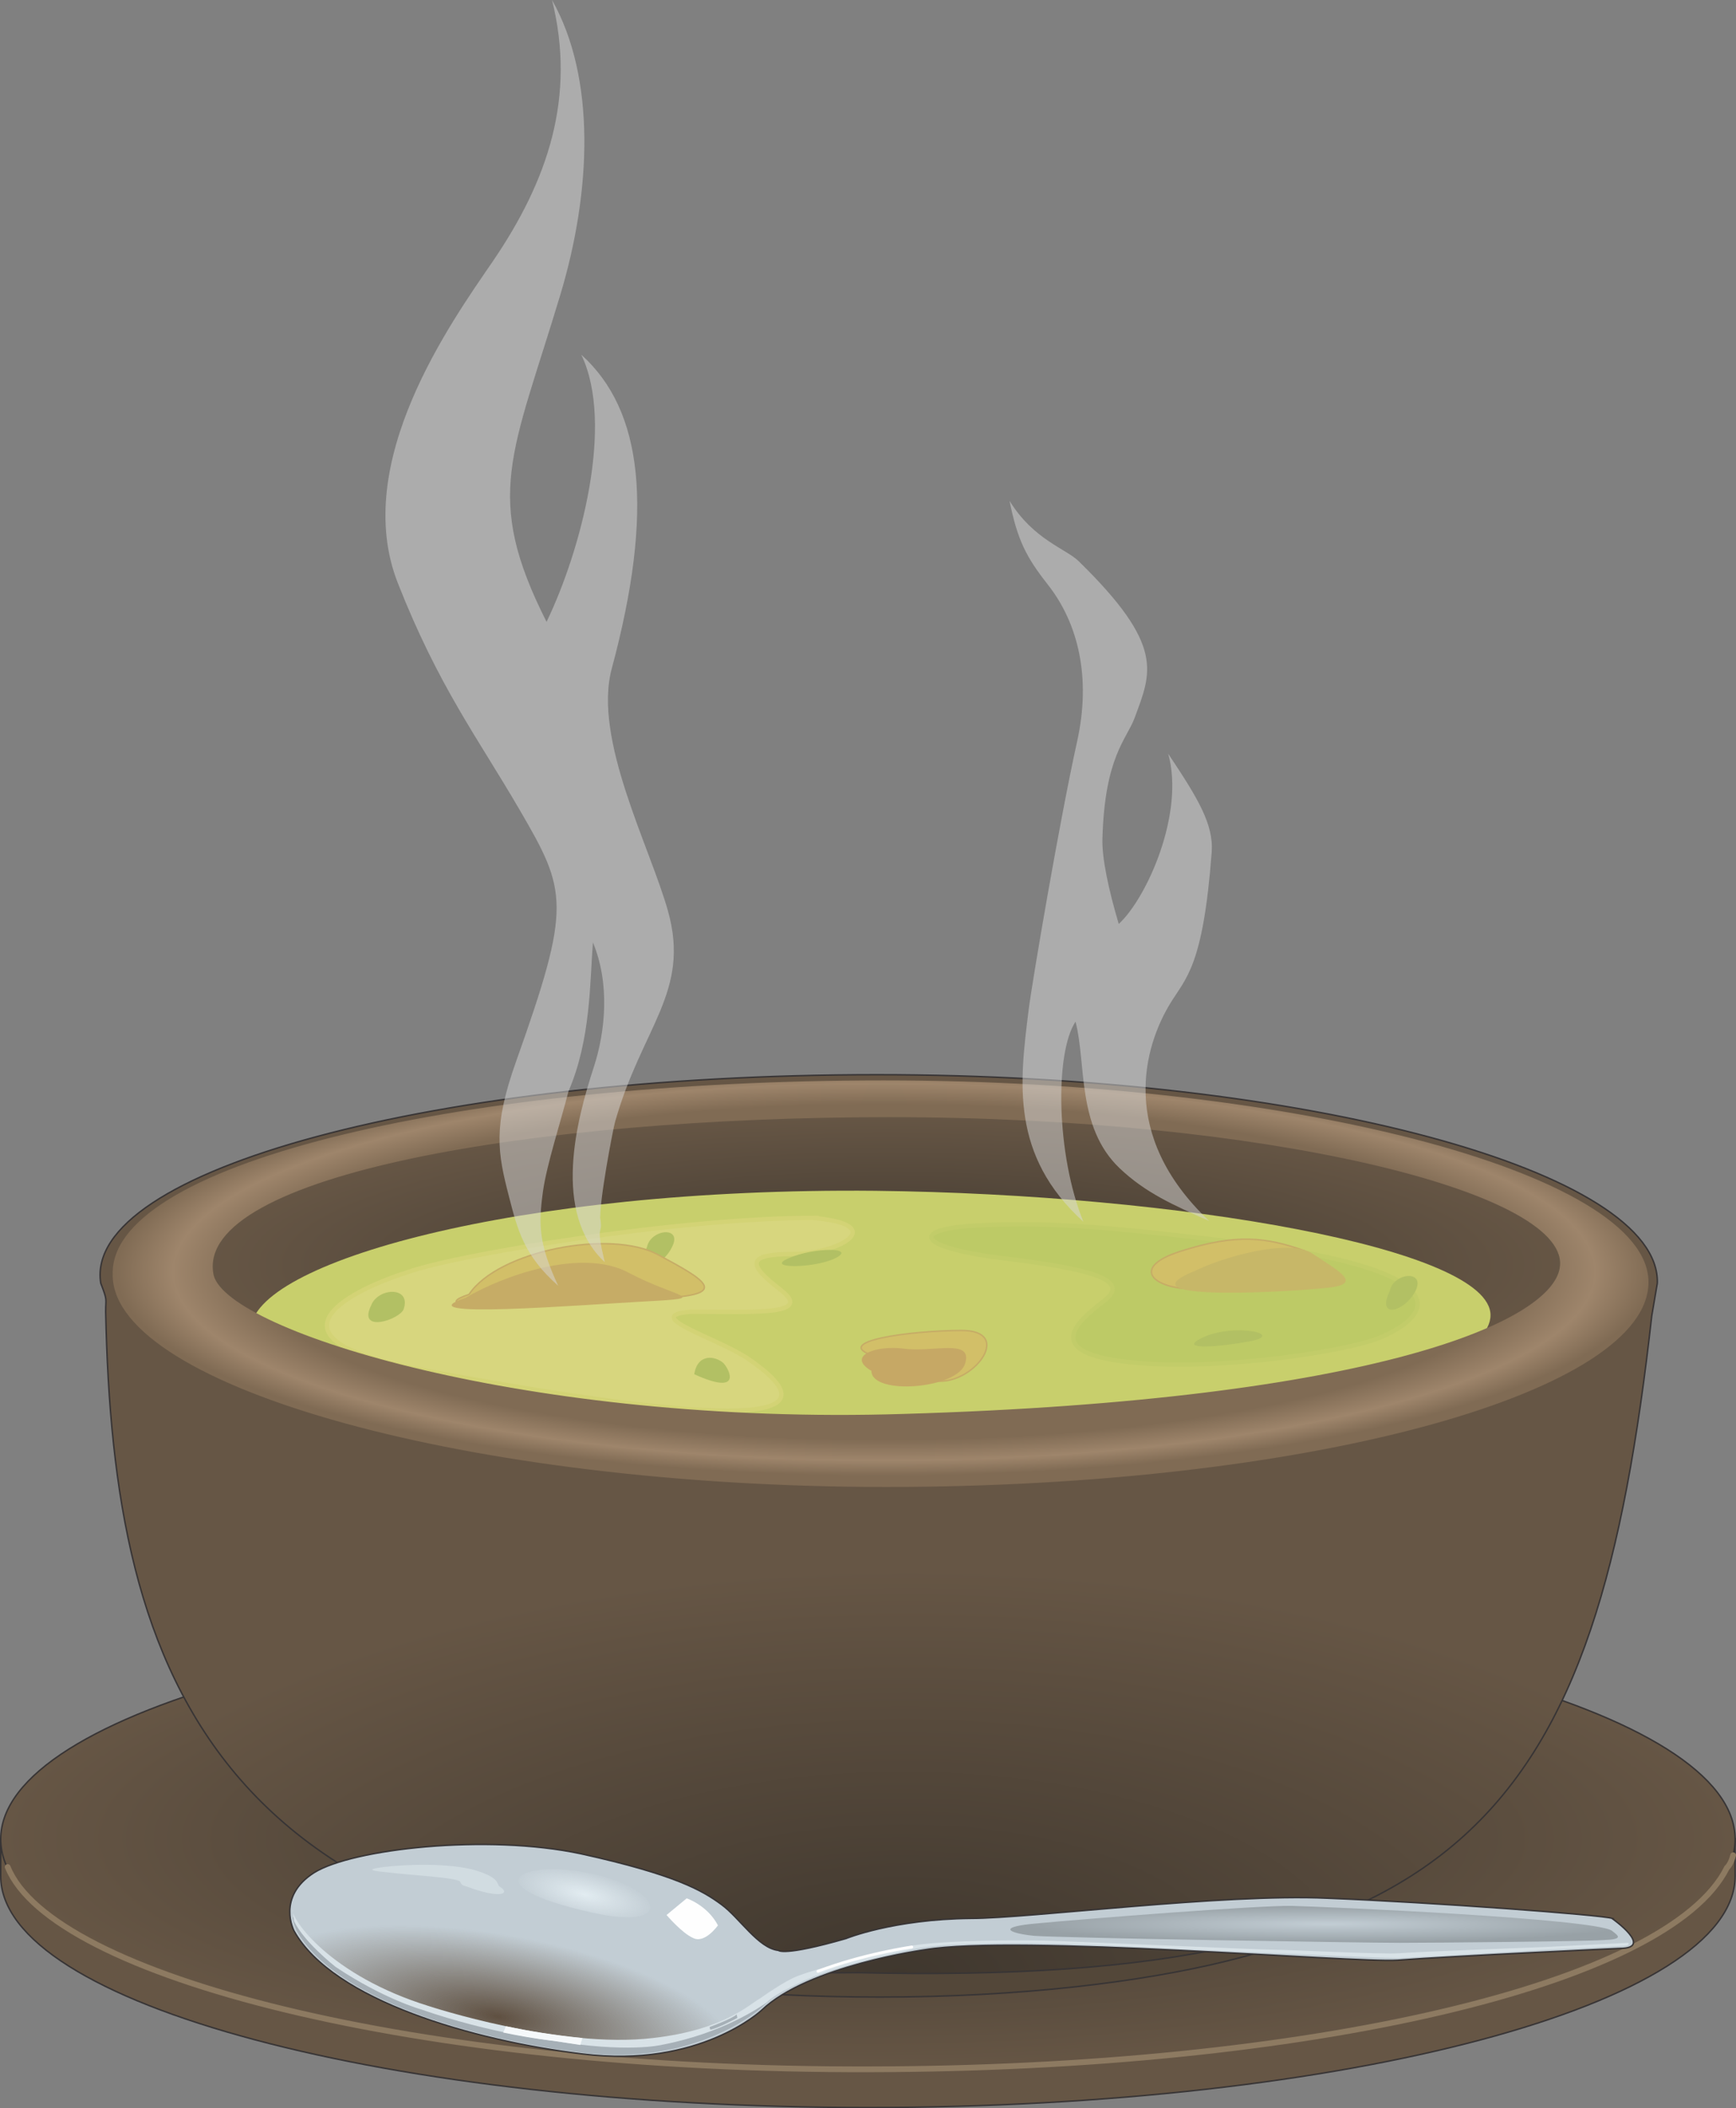 <?xml version="1.0" encoding="UTF-8" standalone="no"?>
<!-- Creator: CorelDRAW X5 -->

<svg
   xmlns:dc="http://purl.org/dc/elements/1.1/"
   xmlns:cc="http://creativecommons.org/ns#"
   xmlns:rdf="http://www.w3.org/1999/02/22-rdf-syntax-ns#"
   xmlns:svg="http://www.w3.org/2000/svg"
   xmlns="http://www.w3.org/2000/svg"
   xmlns:xlink="http://www.w3.org/1999/xlink"
   xmlns:sodipodi="http://sodipodi.sourceforge.net/DTD/sodipodi-0.dtd"
   xmlns:inkscape="http://www.inkscape.org/namespaces/inkscape"
   xml:space="preserve"
   width="652.362"
   height="792.058"
   style="fill-rule:evenodd"
   viewBox="0 0 18411.1 22353.639"
   id="svg2"
   version="1.1"
   inkscape:version="0.48.2 r9819"
   sodipodi:docname="soup.svg"><rect x="0" y="0" width="18411.1" height="22353.639" fill="#808080" stroke="none"/><sodipodi:namedview
   pagecolor="#ffffff"
   bordercolor="#666666"
   borderopacity="1"
   objecttolerance="10"
   gridtolerance="10"
   guidetolerance="10"
   inkscape:pageopacity="0"
   inkscape:pageshadow="2"
   inkscape:window-width="1920"
   inkscape:window-height="1018"
   id="namedview227"
   showgrid="false"
   inkscape:zoom="0.67658657"
   inkscape:cx="324.50737"
   inkscape:cy="296.75116"
   inkscape:window-x="-8"
   inkscape:window-y="-8"
   inkscape:window-maximized="1"
   inkscape:current-layer="svg2"
   fit-margin-top="0"
   fit-margin-left="0"
   fit-margin-right="0"
   fit-margin-bottom="0" />
 <defs
   id="defs4"><linearGradient
   id="linearGradient4250"><stop
     style="stop-color:#c2cdd4;stop-opacity:1;"
     offset="0"
     id="stop4252" /><stop
     style="stop-color:#98a1a6;stop-opacity:1;"
     offset="1"
     id="stop4254" /></linearGradient><linearGradient
   inkscape:collect="always"
   id="linearGradient4242"><stop
     style="stop-color:#5f5041;stop-opacity:1;"
     offset="0"
     id="stop4244" /><stop
     style="stop-color:#5f5041;stop-opacity:0;"
     offset="1"
     id="stop4246" /></linearGradient><linearGradient
   inkscape:collect="always"
   id="linearGradient4234"><stop
     style="stop-color:#e2ecf1;stop-opacity:1;"
     offset="0"
     id="stop4236" /><stop
     style="stop-color:#e2ecf1;stop-opacity:0;"
     offset="1"
     id="stop4238" /></linearGradient><linearGradient
   id="linearGradient3436"><stop
     style="stop-color:#806b54;stop-opacity:1;"
     offset="0"
     id="stop3438" /><stop
     id="stop3446"
     offset="0.824"
     style="stop-color:#806b54;stop-opacity:1;" /><stop
     id="stop3444"
     offset="0.926"
     style="stop-color:#9e856b;stop-opacity:1;" /><stop
     style="stop-color:#806b54;stop-opacity:1;"
     offset="1"
     id="stop3440" /></linearGradient><linearGradient
   inkscape:collect="always"
   id="linearGradient3423"><stop
     style="stop-color:#3f372e;stop-opacity:1;"
     offset="0"
     id="stop3425" /><stop
     style="stop-color:#665645;stop-opacity:1"
     offset="1"
     id="stop3427" /></linearGradient>
  <style
   type="text/css"
   id="style6">
   
    .str0 {stroke:#373435;stroke-width:15.24}
    .str14 {stroke:#7F6C56;stroke-width:15.24}
    .str12 {stroke:#C6AC66;stroke-width:15.24}
    .str22 {stroke:#EBF1F5;stroke-width:15.24}
    .str23 {stroke:#FEFEFE;stroke-width:30.48;stroke-linecap:round}
    .str3 {stroke:#C2CC69;stroke-width:45.72}
    .str2 {stroke:#D3D375;stroke-width:45.72}
    .str1 {stroke:#8D7A61;stroke-width:60.96;stroke-linecap:round}
    .str13 {stroke:#534739;stroke-width:76.2}
    .str11 {stroke:#796550;stroke-width:76.2}
    .str10 {stroke:#7E6A53;stroke-width:76.2}
    .str4 {stroke:#806B54;stroke-width:76.2}
    .str5 {stroke:#846E56;stroke-width:76.2}
    .str6 {stroke:#867058;stroke-width:76.2}
    .str9 {stroke:#887159;stroke-width:76.2}
    .str7 {stroke:#8A7359;stroke-width:76.2}
    .str8 {stroke:#8E765C;stroke-width:76.2}
    .str21 {stroke:#9DA7AD;stroke-width:91.44;stroke-linecap:round}
    .str20 {stroke:#A2ADB3;stroke-width:91.44;stroke-linecap:round}
    .str19 {stroke:#A9B4BB;stroke-width:91.44;stroke-linecap:round}
    .str18 {stroke:#AFB9C0;stroke-width:91.44;stroke-linecap:round}
    .str17 {stroke:#B4C0C6;stroke-width:91.44;stroke-linecap:round}
    .str16 {stroke:#BCC7CE;stroke-width:91.44;stroke-linecap:round}
    .str15 {stroke:#C2CDD4;stroke-width:91.44;stroke-linecap:round}
    .fil1 {fill:none}
    .fil7 {fill:#3F372E}
    .fil6 {fill:#463D32}
    .fil11 {fill:#473E33}
    .fil5 {fill:#4D4236}
    .fil10 {fill:#4F4437}
    .fil4 {fill:#534739}
    .fil9 {fill:#574A3C}
    .fil3 {fill:#594C3D}
    .fil26 {fill:#5A4D3E}
    .fil8 {fill:#5E5040}
    .fil2 {fill:#5F5141}
    .fil25 {fill:#625342}
    .fil0 {fill:#665645}
    .fil16 {fill:#6B5A48}
    .fil51 {fill:#6B5B48}
    .fil17 {fill:#705E4A}
    .fil18 {fill:#75624D}
    .fil50 {fill:#766654}
    .fil19 {fill:#7B6751}
    .fil49 {fill:#7D705F}
    .fil15 {fill:#806B54}
    .fil48 {fill:#877D6E}
    .fil31 {fill:#8E765C}
    .fil32 {fill:#8F775D}
    .fil33 {fill:#90785D}
    .fil34 {fill:#92795E}
    .fil47 {fill:#928B7F}
    .fil35 {fill:#937A5F}
    .fil36 {fill:#957B60}
    .fil46 {fill:#9F9A91}
    .fil38 {fill:#A6B0B7}
    .fil45 {fill:#A8A8A4}
    .fil20 {fill:#B2C064}
    .fil44 {fill:#B5B9BA}
    .fil14 {fill:#BDCA66}
    .fil37 {fill:#C2CDD4}
    .fil23 {fill:#C6A865}
    .fil22 {fill:#C6AC66}
    .fil24 {fill:#C7B768}
    .fil39 {fill:#C7D3DA}
    .fil12 {fill:#C8CF6C}
    .fil53 {fill:#CBD6DC}
    .fil40 {fill:#CDD8DE}
    .fil29 {fill:#CFC9B7}
    .fil54 {fill:#D1DCE1}
    .fil21 {fill:#D2BF68}
    .fil41 {fill:#D2DDE3}
    .fil13 {fill:#D7D67E}
    .fil42 {fill:#D8E2E7}
    .fil28 {fill:#D9DDBF}
    .fil55 {fill:#DBE4E9}
    .fil43 {fill:#DFE8ED}
    .fil56 {fill:#E2ECF1}
    .fil27 {fill:#E5C890}
    .fil30 {fill:#E5ECF0}
    .fil52 {fill:#F5F8FA}
    .fil57 {fill:#FEFEFE}
   
  </style>
 
  
  
 
   
   
   
   
   
   
   
   
   
   
   
   
   
   
   
   
   
   
   
   
   
   
   
   
   
   
   
   
   
   
   
   
   
   
   
   
   
   
   
   
   
   
   
   
   
   
   
   
   
   
   
   
   
   
   
   
   
   
   
   
   
   
   
   
   
   
   
   
   
   
   
   
   
   
   
   
   
   
   
   
   
   
   
   
   
   
   
   
   
   
   
   
   
   
   
   
   
   
   
   
   
   
   
   
   
   
   
   
  <radialGradient
   inkscape:collect="always"
   xlink:href="#linearGradient3423"
   id="radialGradient3429"
   cx="10799"
   cy="23525.5"
   fx="10799"
   fy="23525.5"
   r="9204.62"
   gradientTransform="matrix(1,0,0,0.267,0,17242.948)"
   gradientUnits="userSpaceOnUse" /><radialGradient
   inkscape:collect="always"
   xlink:href="#linearGradient3423"
   id="radialGradient3431"
   cx="10995"
   cy="17442"
   fx="10995"
   fy="17442"
   r="7233"
   gradientTransform="matrix(1,0,0,0.218,0,13639.147)"
   gradientUnits="userSpaceOnUse" /><radialGradient
   inkscape:collect="always"
   xlink:href="#linearGradient3436"
   id="radialGradient3442"
   cx="388.714"
   cy="607.588"
   fx="388.714"
   fy="607.588"
   r="288.584"
   gradientTransform="matrix(1,0,0,0.265,0,459.591)"
   gradientUnits="userSpaceOnUse" /><radialGradient
   inkscape:collect="always"
   xlink:href="#linearGradient3423"
   id="radialGradient4230"
   cx="11126.492"
   cy="28450.828"
   fx="11126.492"
   fy="28450.828"
   r="8265.242"
   gradientTransform="matrix(1.161,-0.007,0.003,0.522,-1881.964,10197.919)"
   gradientUnits="userSpaceOnUse" /><radialGradient
   inkscape:collect="always"
   xlink:href="#linearGradient4234"
   id="radialGradient4240"
   cx="5445.636"
   cy="26307.617"
   fx="5445.636"
   fy="26307.617"
   r="698.526"
   gradientTransform="matrix(1.067,0.259,-0.086,0.355,4244.729,13364.397)"
   gradientUnits="userSpaceOnUse" /><radialGradient
   inkscape:collect="always"
   xlink:href="#linearGradient4242"
   id="radialGradient4248"
   cx="6873.881"
   cy="27270.098"
   fx="6873.881"
   fy="27270.098"
   r="3606.911"
   gradientTransform="matrix(0.705,0.125,-0.042,0.238,3168.117,18059.494)"
   gradientUnits="userSpaceOnUse" /><radialGradient
   inkscape:collect="always"
   xlink:href="#linearGradient4250"
   id="radialGradient4256"
   cx="15690.415"
   cy="24261.588"
   fx="15690.415"
   fy="24261.588"
   r="3221.646"
   gradientTransform="matrix(1,0,0,0.061,-5.53,22948.245)"
   gradientUnits="userSpaceOnUse" /><radialGradient
   inkscape:collect="always"
   xlink:href="#linearGradient3423"
   id="radialGradient4297"
   gradientUnits="userSpaceOnUse"
   gradientTransform="matrix(1,0,0,0.267,0,17242.948)"
   cx="10799"
   cy="23525.5"
   fx="10799"
   fy="23525.5"
   r="9204.62" /><radialGradient
   inkscape:collect="always"
   xlink:href="#linearGradient3423"
   id="radialGradient4299"
   gradientUnits="userSpaceOnUse"
   gradientTransform="matrix(1.161,-0.007,0.003,0.522,-1881.964,10197.919)"
   cx="11126.492"
   cy="28450.828"
   fx="11126.492"
   fy="28450.828"
   r="8265.242" /><radialGradient
   inkscape:collect="always"
   xlink:href="#linearGradient3423"
   id="radialGradient4301"
   gradientUnits="userSpaceOnUse"
   gradientTransform="matrix(1,0,0,0.218,0,13639.147)"
   cx="10995"
   cy="17442"
   fx="10995"
   fy="17442"
   r="7233" /><radialGradient
   inkscape:collect="always"
   xlink:href="#linearGradient3436"
   id="radialGradient4303"
   gradientUnits="userSpaceOnUse"
   gradientTransform="matrix(1,0,0,0.265,0,459.591)"
   cx="388.714"
   cy="607.588"
   fx="388.714"
   fy="607.588"
   r="288.584" /><radialGradient
   inkscape:collect="always"
   xlink:href="#linearGradient4250"
   id="radialGradient4305"
   gradientUnits="userSpaceOnUse"
   gradientTransform="matrix(1,0,0,0.061,-5.53,22948.245)"
   cx="15690.415"
   cy="24261.588"
   fx="15690.415"
   fy="24261.588"
   r="3221.646" /><radialGradient
   inkscape:collect="always"
   xlink:href="#linearGradient4242"
   id="radialGradient4307"
   gradientUnits="userSpaceOnUse"
   gradientTransform="matrix(0.705,0.125,-0.042,0.238,3168.117,18059.494)"
   cx="6873.881"
   cy="27270.098"
   fx="6873.881"
   fy="27270.098"
   r="3606.911" /><radialGradient
   inkscape:collect="always"
   xlink:href="#linearGradient4234"
   id="radialGradient4309"
   gradientUnits="userSpaceOnUse"
   gradientTransform="matrix(1.067,0.259,-0.086,0.355,4244.729,13364.397)"
   cx="5445.636"
   cy="26307.617"
   fx="5445.636"
   fy="26307.617"
   r="698.526" /></defs>
 
<g
   id="g4258"
   transform="translate(-1594.38,-4027.981)"><path
     style="fill:#665645;stroke:#373435;stroke-width:15.24"
     inkscape:connector-curvature="0"
     id="path11"
     d="m 1602,23920 c 0,1356 4120,2454 9197,2454 5078,0 9197,-1098 9197,-2454 l 0,-398 -18394,0 0,398 z"
     class="fil0 str0" /><path
     style="fill:url(#radialGradient4297);fill-opacity:1;stroke:#373435;stroke-width:15.24"
     inkscape:connector-curvature="0"
     id="path13"
     d="m 10799,25976 c 5078,0 9197,-1098 9197,-2447 0,-1356 -4120,-2454 -9197,-2454 -5078,0 -9197,1098 -9197,2454 0,1349 4120,2447 9197,2447 z"
     class="fil0 str0" /><path
     style="fill:none;stroke:#8d7a61;stroke-width:60.96;stroke-linecap:round"
     inkscape:connector-curvature="0"
     id="path15"
     d="m 1676,23824 c 464,1157 4333,2159 9146,2145 4628,-7 8468,-892 9087,-2137 0,0 44,-37 66,-133"
     class="fil1 str1" /><path
     style="fill:#534739;stroke:#373435;stroke-width:15.24"
     inkscape:connector-curvature="0"
     id="path31"
     d="m 5515,23928 c 0,-722 2690,-1304 5483,-1304 2800,0 5100,464 5063,1422 -15,523 -2152,1157 -5137,1157 -2793,0 -5409,-553 -5409,-1275 z"
     class="fil4 str0" /><path
     style="fill:url(#radialGradient4299);stroke:#373435;stroke-width:15.24"
     inkscape:connector-curvature="0"
     id="path33"
     d="m 19171,17634 c 37,-1179 -3707,-2211 -8276,-2211 -4665,0 -8423,1010 -8232,2211 74,192 52,155 52,302 81,3817 1083,7089 7974,7008 6507,155 7834,-1702 8423,-6964 l 59,-346 z"
     class="fil0 str0" /><path
     style="fill:url(#radialGradient4301)"
     inkscape:connector-curvature="0"
     id="path35"
     d="m 3762,17442 c 0,-870 3235,-1577 7229,-1577 3994,0 7237,707 7237,1577 0,870 -3243,1577 -7237,1577 -3994,0 -7229,-707 -7229,-1577 z"
     class="fil0" /><path
     style="fill:#c8cf6c"
     inkscape:connector-curvature="0"
     id="path47"
     d="m 4255,18128 c 0,-707 2815,-1511 6625,-1474 3235,37 6522,612 6522,1319 0,700 -3051,1548 -6294,1548 -3228,0 -6854,-693 -6854,-1393 z"
     class="fil12" /><path
     style="fill:#d7d67e;stroke:#d3d375;stroke-width:45.72"
     inkscape:connector-curvature="0"
     id="path49"
     d="m 10225,16941 c -1422,0 -3766,383 -4304,575 -501,155 -1732,693 155,1039 1879,346 4820,818 3456,-118 -339,-228 -1150,-457 -612,-501 656,0 1304,44 958,-228 -346,-265 -383,-383 118,-383 501,0 1032,-310 228,-383 z"
     class="fil13 str2" /><path
     style="fill:#bdca66;stroke:#c2cc69;stroke-width:45.72"
     inkscape:connector-curvature="0"
     id="path51"
     d="m 14528,17177 c -1304,-155 -1887,-192 -2579,-155 -693,37 -656,228 273,346 921,111 1385,228 1076,457 -310,236 -567,501 81,619 884,155 2425,-66 2837,-228 582,-236 929,-737 -1688,-1039 z"
     class="fil14 str3" /><path
     id="path53"
     transform="matrix(28.222,0,0,28.222,-1.3919578e-4,0)"
     d="m 388.656,548.625 c -156.388,0 -288.893,30.323 -289.812,71.875 -0.003,0.145 -0.031,0.292 -0.031,0.438 0.011,0 0.02,0 0.031,0 l 0,0.781 c -6.5e-5,0 -0.031,0 -0.031,0 0,0.2 0.025,0.394 0.031,0.594 1.27,41.538 134.165,79.062 290.594,79.062 157.181,0 282.54,-34.504 286.438,-74.969 C 680.304,584.879 545.837,548.625 388.656,548.625 z M 390.5,562.438 c 141.52,0 254.093,27.952 252.25,55.625 -1.311,20.906 -69.726,50.666 -246.75,55.875 -140.268,4.405 -253.891,-30.931 -259.219,-52.125 l -0.125,-0.656 C 130.368,584.28 257.183,562.438 390.5,562.438 z"
     style="fill:url(#radialGradient4303);fill-opacity:1"
     inkscape:connector-curvature="0" /><path
     style="fill:#b2c064"
     inkscape:connector-curvature="0"
     id="path85"
     d="m 9959,17369 c 265,-118 730,-118 494,0 -228,111 -759,111 -494,0 z"
     class="fil20" /><path
     style="fill:#b2c064"
     inkscape:connector-curvature="0"
     id="path87"
     d="m 14337,18216 c 339,-170 921,-37 494,37 -420,74 -722,74 -494,-37 z"
     class="fil20" /><path
     style="fill:#b2c064"
     inkscape:connector-curvature="0"
     id="path89"
     d="m 8957,18599 c 37,-228 228,-192 310,-118 74,81 192,346 -310,118 z"
     class="fil20" /><path
     style="fill:#b2c064"
     inkscape:connector-curvature="0"
     id="path91"
     d="m 5530,17870 c 74,-192 427,-206 346,37 -37,111 -494,265 -346,-37 z"
     class="fil20" /><path
     style="fill:#b2c064"
     inkscape:connector-curvature="0"
     id="path93"
     d="m 16334,17715 c 37,-192 383,-228 273,0 -118,228 -420,302 -273,0 z"
     class="fil20" /><path
     style="fill:#b2c064"
     inkscape:connector-curvature="0"
     id="path95"
     d="m 8456,17251 c 37,-192 383,-228 265,0 -111,228 -413,302 -265,0 z"
     class="fil20" /><path
     style="fill:#d2bf68;stroke:#c6ac66;stroke-width:15.24"
     inkscape:connector-curvature="0"
     id="path97"
     d="m 6569,17752 c 310,-464 1503,-693 2005,-420 494,265 766,420 74,457 -693,37 -2764,192 -2078,-37 z"
     class="fil21 str12" /><path
     style="fill:#c6ac66"
     inkscape:connector-curvature="0"
     id="path99"
     d="m 6532,17789 c 383,-228 1231,-538 1732,-265 501,265 884,265 192,302 -693,37 -2616,192 -1923,-37 z"
     class="fil22" /><path
     style="fill:#d2bf68;stroke:#c6ac66;stroke-width:15.24"
     inkscape:connector-curvature="0"
     id="path101"
     d="m 11566,18673 c 383,0 766,-538 228,-538 -538,0 -1415,118 -921,273 501,155 464,265 693,265 z"
     class="fil21 str12" /><path
     style="fill:#c6a865"
     inkscape:connector-curvature="0"
     id="path103"
     d="m 10836,18563 c -265,-155 37,-273 339,-236 310,44 737,-111 656,155 -74,273 -995,346 -995,81 z"
     class="fil23" /><path
     style="fill:#d2bf68;stroke:#c6ac66;stroke-width:15.24"
     inkscape:connector-curvature="0"
     id="path105"
     d="m 15427,17288 c -405,-140 -715,-184 -1312,7 -604,192 -221,450 280,391 494,-59 1091,-214 1032,-398 z"
     class="fil21 str12" /><path
     style="fill:#c7b768"
     inkscape:connector-curvature="0"
     id="path107"
     d="m 14256,17509 c 287,-147 1002,-354 1253,-192 251,170 545,317 199,361 -339,44 -2262,162 -1452,-170 z"
     class="fil24" /><path
     sodipodi:nodetypes="cssssscsccscsssssccsc"
     inkscape:connector-curvature="0"
     id="path125"
     d="m 7448.989,4027.981 c 254.723,1026.693 -40.052,1911.084 -633.236,2778.125 -432.7,632.464 -1505.726,2126.893 -1001.889,3405.188 432.721,1097.866 844.143,1635.085 1290.285,2401.535 504.651,866.965 556.308,1005.518 -36.16,2668.764 -247.285,694.207 -196.113,966.84 -76.728,1429.63 92.805,359.754 158.738,627.169 522.993,949.853 -201.743,-435.692 -212.358,-634.294 -161.396,-1001.007 39.645,-285.279 193.007,-754.066 270.757,-1061.86 239.058,-551.668 225.039,-1159.992 259.292,-1576.916 181.343,437.997 133.061,941.389 7.938,1324.68 -180.971,554.37 -444.991,1540.664 117.297,2064.631 -102.153,-425.547 -22.097,-272.854 -44.097,-441.854 -19.107,-146.778 -1.761,0.03 -1.764,0 -20.877,-164.766 133.114,-966.613 154.001,-1040.829 284.349,-1010.348 802.396,-1379.695 563.02,-2238.241 -189.735,-680.502 -798.2,-1823.743 -597.077,-2571.75 452.675,-1683.561 331.601,-2739.555 -323.214,-3329.368 354.849,736.839 -6.56,2085.026 -368.23,2832.833 C 6716.457,9285.479 7026.27,8850.977 7537.183,7152.708 7868.39,6051.778 7913.986,4852.299 7448.989,4027.981 z"
     style="fill:#d9d9d9;fill-opacity:0.5" /><path
     sodipodi:nodetypes="csssccscssccsssc"
     inkscape:connector-curvature="0"
     id="path137"
     d="m 12300.862,9338.129 c 83.599,415.536 177.815,598.482 404.49,886.081 329.193,417.672 461.036,995.334 312.531,1664.503 -183.516,826.928 -477.886,2550.963 -515.938,2859.264 -92.671,750.833 -194.426,1528.171 582.084,2233.965 -288.069,-708.166 -304.183,-1788.609 -83.18,-2121.171 116.132,442.569 8.95,1116.846 467.475,1553.707 272.25,259.386 571.7,392.384 950.087,559.526 -970.623,-918.772 -688.037,-1856.239 -412.75,-2307.166 167.167,-273.824 347.525,-389.961 439.211,-1600.397 22.427,-296.091 -144.067,-572.056 -460.888,-1046.229 176.245,632.129 -227.499,1531.463 -524.808,1804.186 -107.424,-361.628 -178.713,-694.001 -173.09,-902.143 23.549,-871.679 257.692,-1055.733 341.08,-1281.371 179.063,-484.521 324.478,-765.788 -592.847,-1662.598 -134.984,-131.965 -479.953,-227.925 -733.457,-640.157 z"
     style="fill:#d9d9d9;fill-opacity:0.5" /><path
     style="fill:#c2cdd4;stroke:#373435;stroke-width:15.24"
     inkscape:connector-curvature="0"
     id="path157"
     d="m 18692,24370 c 0,0 450,317 81,317 0,0 -1783,81 -2358,125 -472,29 -4053,-273 -5011,-111 0,0 -1238,170 -1732,641 0,0 -656,619 -1901,464 -1150,-140 -2646,-567 -3058,-1304 0,0 -192,-361 214,-619 405,-251 1828,-413 2830,-199 1002,221 1290,391 1489,538 192,140 391,464 604,486 0,0 52,66 715,-125 0,0 501,-206 1327,-214 619,0 2668,-265 3781,-214 1120,44 2911,177 3022,214 z"
     class="fil37 str0" /><path
     style="fill:#a6b0b7"
     inkscape:connector-curvature="0"
     id="path159"
     d="m 4742,24502 c 413,730 1864,1142 3014,1290 1223,155 1916,-479 1916,-479 l 184,-169 c 0,0 -759,575 -1570,553 -818,-15 -2100,-280 -2609,-538 -509,-265 -855,-597 -914,-693 -52,-111 -88,-170 -44,-22 l 22,59 z"
     class="fil38" /><path
     style="fill:url(#radialGradient4305);fill-opacity:1;stroke:none"
     inkscape:connector-curvature="0"
     id="path161"
     d="m 18692.956,24502.583 c 66,52 125,88 -96,96 -228,15 -1776,29 -2159,29 -383,0 -3604,-52 -3876,-74 -280,-29 -405,-96 44,-133 457,-44 2344,-192 2690,-184 339,7 3228,133 3397,265 z"
     class="fil37" /><path
     style="fill:#c2cdd4"
     inkscape:connector-curvature="0"
     id="path173"
     d="m 10991,24488 c 2579,-332 -155,258 -317,324 -177,66 -671,192 -803,287 -133,103 -929,789 -2321,553 0,0 -1061,-155 -1702,-427 -641,-280 -951,-545 -1120,-862 0,0 -59,-206 125,-361 177,-155 391,-88 516,-52 177,59 2344,383 3029,604 685,228 1179,214 1334,162 0,0 214,88 317,37 111,-52 943,-265 943,-265 z"
     class="fil37" /><path
     style="fill:url(#radialGradient4307);fill-opacity:1"
     inkscape:connector-curvature="0"
     id="path175"
     d="m 5375,24031 c 228,81 2299,405 2999,604 693,206 1157,162 1319,111 0,0 228,66 339,22 103,-52 958,-280 958,-280 2270,-295 -236,258 -398,324 -170,66 -590,192 -722,287 -133,103 -929,789 -2321,545 0,0 -1061,-147 -1702,-420 -626,-273 -943,-531 -1113,-847 0,0 -66,-206 118,-354 169,-147 398,-37 523,7 z"
     class="fil44" /><path
     style="fill:#d8e2e7"
     inkscape:connector-curvature="0"
     id="path205"
     d="m 4697,24274 c -15,103 398,700 1444,1024 0,0 1385,457 2380,339 766,-88 1032,-368 1135,-420 0,0 265,-192 413,-243 147,-59 899,-265 1201,-317 368,-59 1150,-59 1408,-52 310,7 2270,96 2432,96 140,0 1164,52 1327,37 170,-15 1548,-66 1548,-66 l 877,-44 c 0,0 22,22 -22,29 -44,7 -855,44 -855,44 0,0 -1400,81 -1555,88 -184,0 -1128,-44 -1327,-52 -206,-7 -2108,-103 -2425,-103 0,0 -1039,-22 -1385,59 0,0 -825,162 -1209,354 -295,140 -295,162 -368,221 -59,37 -450,317 -1105,442 0,0 -361,88 -1150,-44 0,0 -656,-74 -1400,-332 0,0 -398,-111 -906,-450 0,0 -339,-265 -442,-486 l -15,-125 z"
     class="fil42" /><path
     style="fill:#f5f8fa"
     inkscape:connector-curvature="0"
     id="path207"
     d="m 6960,25512 c 243,52 523,96 811,125 l -22,74 c -88,-15 -184,-29 -287,-44 0,0 -214,-22 -531,-88 l 29,-66 z"
     class="fil52" /><path
     style="fill:#c2cdd4"
     inkscape:connector-curvature="0"
     id="path209"
     d="m 8073,23854 c 766,206 877,678 -125,464 -1607,-346 -781,-707 125,-464 z"
     class="fil37" /><path
     style="fill:#fefefe;stroke:none"
     inkscape:connector-curvature="0"
     id="path219"
     d="m 8876.563,24155.703 c 0,0 221,74 332,287 0,0 -140,199 -265,133 -118,-52 -280,-243 -280,-243 l 214,-177 z"
     class="fil57 str22" /><path
     style="fill:#d1dce1"
     inkscape:connector-curvature="0"
     id="path221"
     d="m 6894,24031 c -37,-22 15,-88 -251,-170 -265,-81 -744,-66 -980,-37 -228,29 -88,44 66,59 155,22 722,52 744,96 29,52 15,29 133,74 302,103 405,52 287,-22 z"
     class="fil54" /><path
     style="fill:none;stroke:#fefefe;stroke-width:30.48;stroke-linecap:round"
     inkscape:connector-curvature="0"
     id="path223"
     d="m 11264,24672 c 0,0 -516,74 -995,258"
     class="fil1 str23" /><path
     style="fill:#a6b0b7"
     inkscape:connector-curvature="0"
     id="path225"
     d="m 9407,25387 7,37 c 0,0 -206,111 -287,125 l -7,-29 c 0,0 228,-81 287,-133 z"
     class="fil38" /><path
     class="fil53"
     d="m 7970.563,23918.109 c 678,184 737,575 -88,391 -1349,-295 -730,-604 88,-391 z"
     id="path4232"
     inkscape:connector-curvature="0"
     style="fill:url(#radialGradient4309);fill-opacity:1" /></g></svg>
